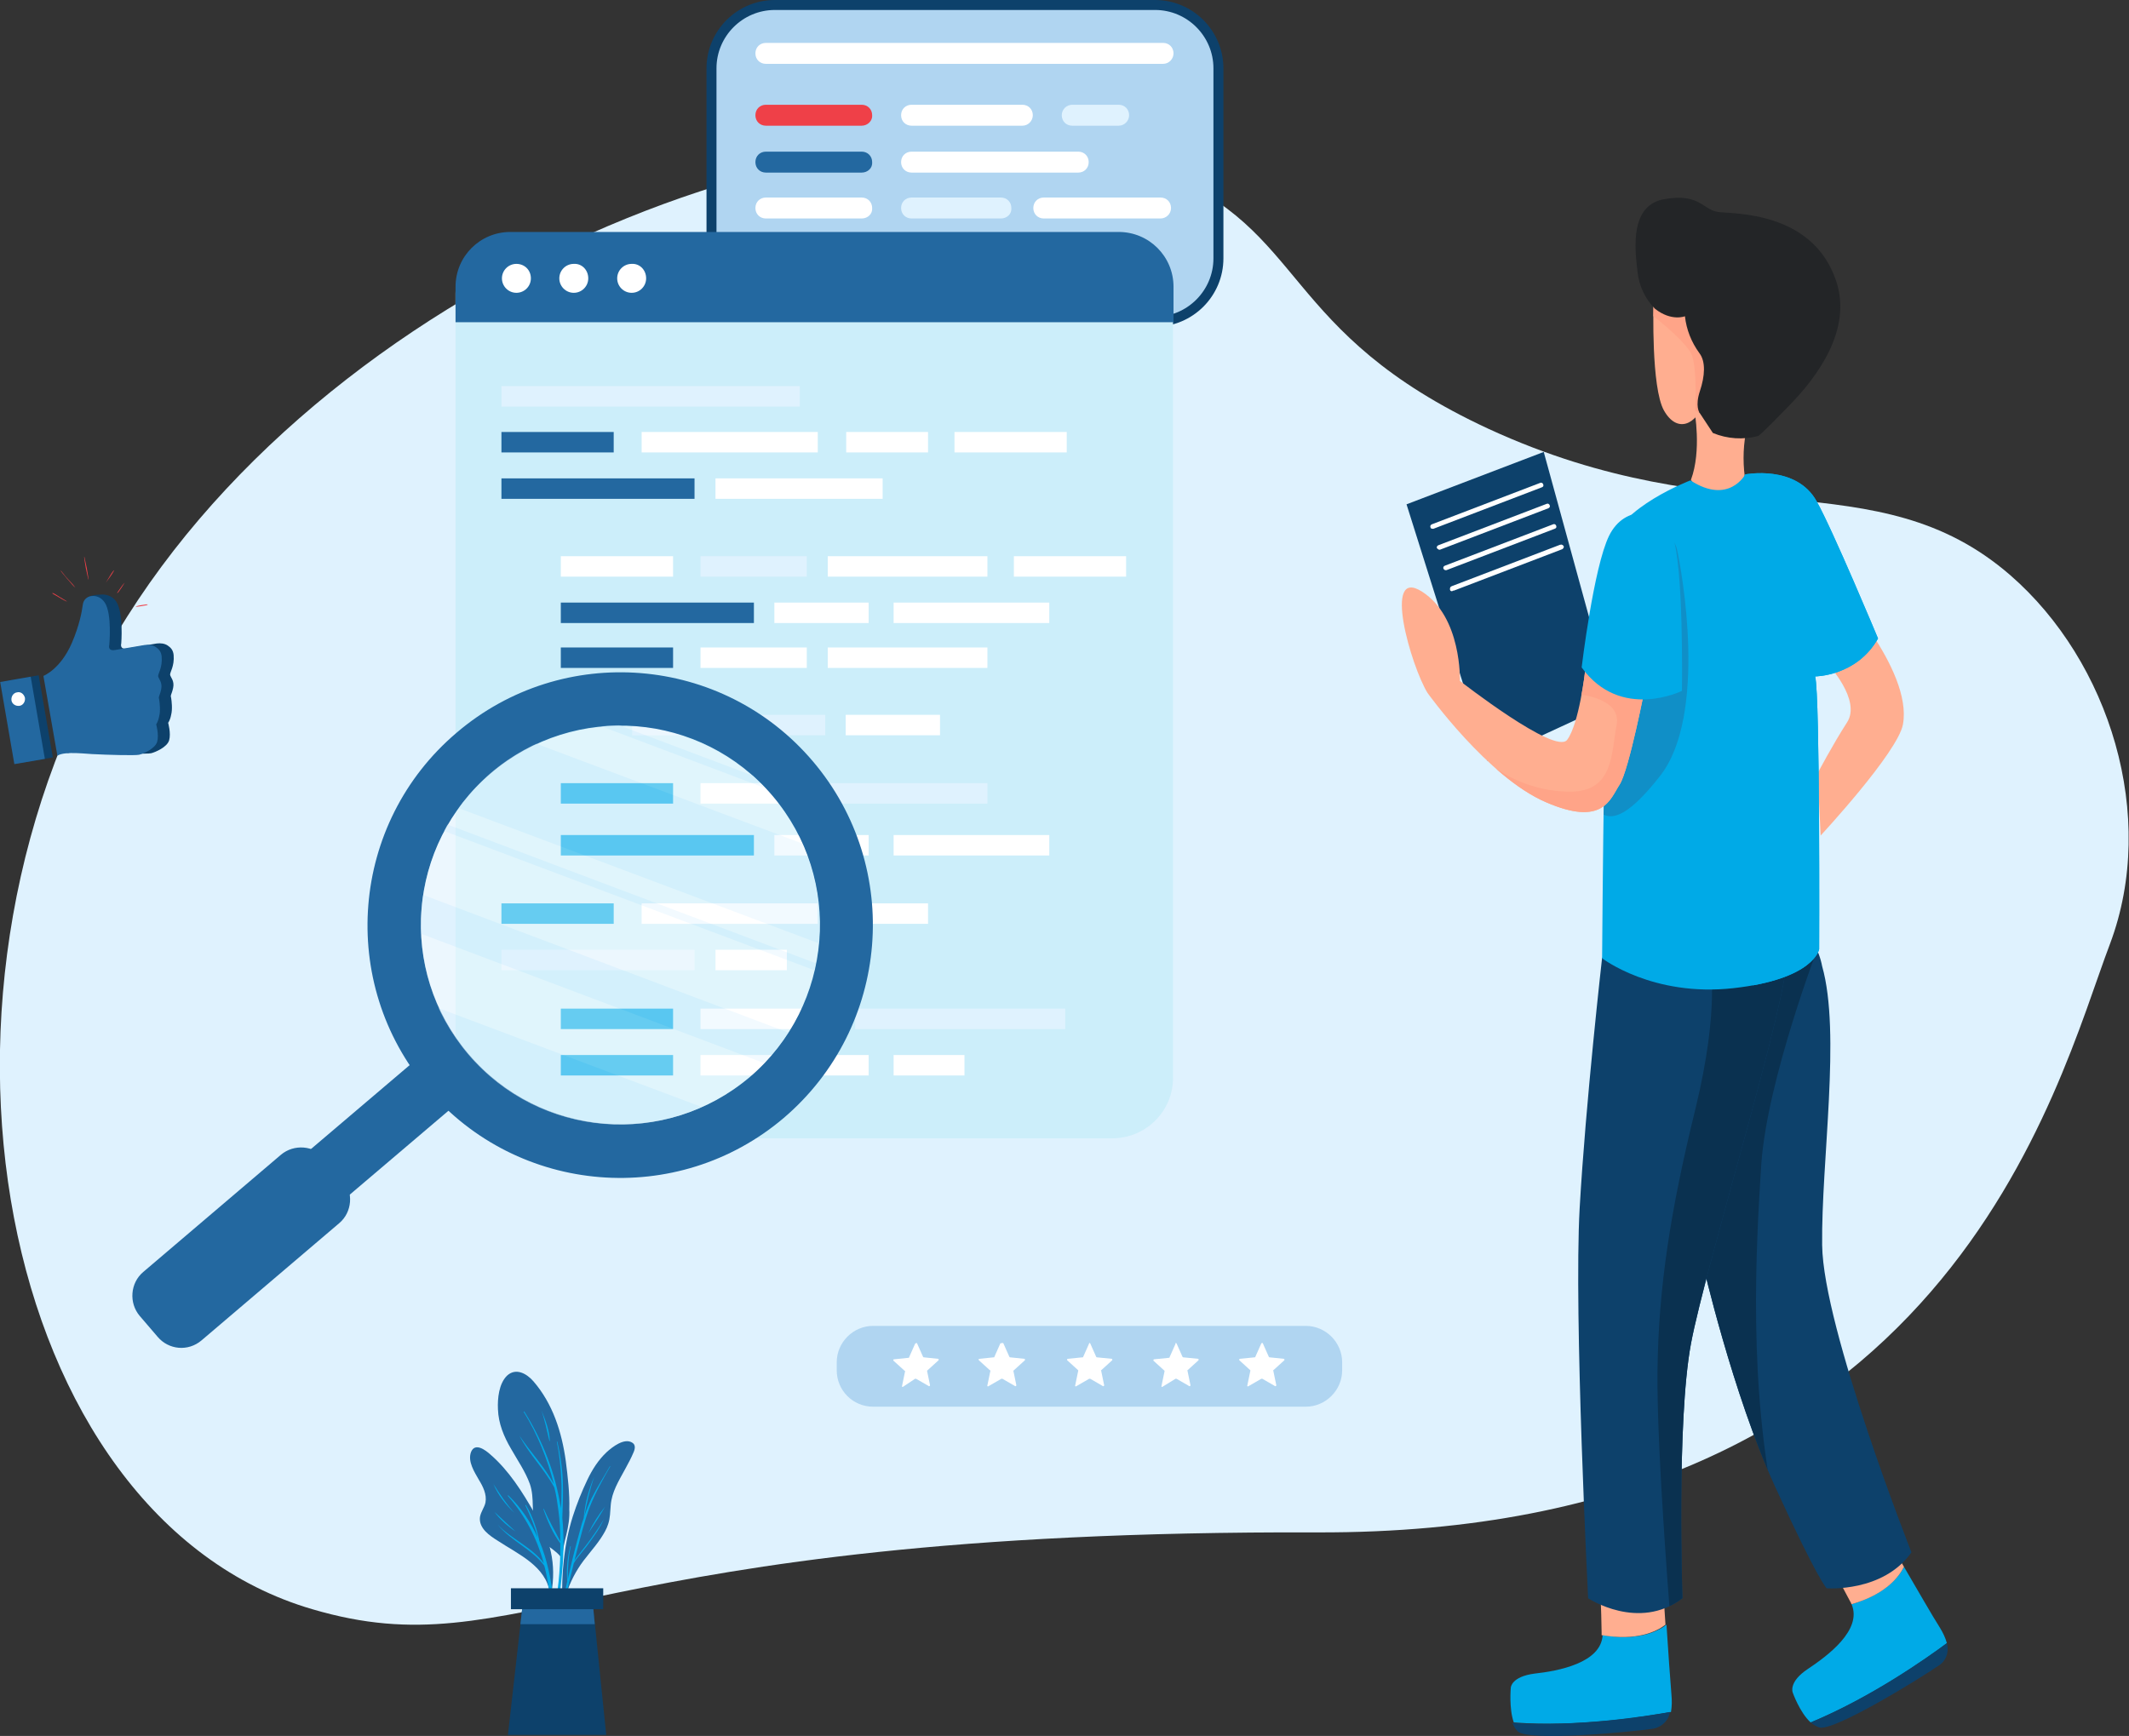 <svg xmlns="http://www.w3.org/2000/svg" xmlns:xlink="http://www.w3.org/1999/xlink" id="Layer_1" x="0px" y="0px" viewBox="0 0 426.7 348" style="enable-background:new 0 0 426.7 348;" xml:space="preserve"><rect x="0" y="0" width="426.7" height="348" fill="#333333" stroke="none"/><style type="text/css">	.st0{display:none;}	.st1{display:inline;}	.st2{fill:#DFF2FE;}	.st3{fill:#2368A0;}	.st4{fill:#00AAE7;}	.st5{fill:#0D416B;}	.st6{fill:#EF4048;}	.st7{fill:#FFFFFF;}	.st8{fill:#375A64;}	.st9{fill:#B0D5F1;stroke:#0D416B;stroke-width:2;stroke-miterlimit:10;}	.st10{fill:#CCEEFA;}	.st11{display:inline;fill:#FFAE90;}	.st12{display:inline;fill:#00AAE7;}	.st13{display:inline;fill:#0D416B;}	.st14{clip-path:url(#SVGID_00000018929048292784668320000009068427042879648950_);}	.st15{fill:#0A3150;}	.st16{display:inline;fill:#0A3150;}	.st17{clip-path:url(#SVGID_00000079485611576265283200000004708722607529405375_);}	.st18{display:inline;fill:#232527;}	.st19{clip-path:url(#SVGID_00000002345111511329927320000016580825750276079280_);}	.st20{fill:#000305;}	.st21{clip-path:url(#SVGID_00000136395561655915072690000001391733458259190914_);}	.st22{opacity:0.16;fill:#680019;enable-background:new    ;}	.st23{clip-path:url(#SVGID_00000136375903054730566550000000753138588361250987_);}	.st24{fill:#FFA488;}	.st25{fill:#FFAE90;}	.st26{clip-path:url(#SVGID_00000177482727890588252210000013452734825034799805_);}	.st27{clip-path:url(#SVGID_00000092435150759892101290000016066893902350884255_);}	.st28{clip-path:url(#SVGID_00000178193178042859608140000001160617429039399602_);}	.st29{clip-path:url(#SVGID_00000149361877381899185060000017106183755963911864_);}	.st30{clip-path:url(#SVGID_00000061469393573021980410000016736418619766138510_);}	.st31{fill:#232527;}	.st32{opacity:0.4;}	.st33{display:inline;fill:#CCEEFA;}	.st34{fill:#B0D5F1;}</style><g>	<g class="st0">		<g class="st1">			<path class="st2" d="M-14,218.1c-0.3-6.5,0-13,1-19.4c4.6-30.2,23.3-58.4,50.4-78c9.7-7,20.6-13.2,27-22.6    C75.1,82.3,74.7,63.9,88,48.4c13.3-15.5,32.4-27.5,53.8-33.4c63.8-17.6,152,15,142.7,80.4c0,0.2-0.1,0.6-0.1,1    c-1.3,13.6,10.9,25.3,26.7,26c58.5,2.4,108.1,42.2,117.9,91.4c6.3,31.7-5.8,66.1-33.1,87.8c-20.4,16.2-47.5,24.9-74.6,30.6    c-54.3,11.5-111.2,13-166.8,7c-52.1-5.6-106.8-19.6-139.8-54.7C-3,265.8-12.9,242.1-14,218.1z"></path>		</g>	</g>	<g>		<path class="st2" d="M264,307.2c126.8,0.4,148.1-89.6,158.9-118c9.6-25.6-0.1-56.6-20-73.9c-27-23.4-56.9-7.4-104.5-29.3   c-41.9-19.4-36.3-40-65.9-51.5C177.5,13,71.4,51,25.5,123.6c-47,74.4-25.9,180.6,37.1,199C104.4,334.9,116.2,306.7,264,307.2z"></path>		<g>			<g>				<g>					<g>						<path class="st3" d="M113.5,307.7c-0.4,1.5-0.7,3-0.8,4.5c0,0.1,0,0.4,0,0.3c0,0.2-0.4,0.2-0.4,0c0-0.2,0-0.3,0-0.5       c-0.9-1.1-2.2-1.8-3.2-2.7c-0.8-0.8-1.4-1.7-1.8-2.8c-0.9-3-0.1-6.1-1.1-9c-0.9-2.5-2.5-4.8-3.8-7.1c-1.4-2.4-2.5-5-2.6-7.9       c-0.1-2.2,0.2-5.1,1.8-6.7c1.8-1.7,4-0.4,5.3,1.1c3.9,4.5,5.7,10.2,6.5,16c0.4,3.2,0.8,6.5,0.7,9.7       C114.2,304.3,113.9,306,113.5,307.7z"></path>						<path class="st4" d="M112.8,313.4c0.2-3,0.2-6.1-0.1-9.1c0,0,0,0,0,0c0.1-2.5,0.2-4.9,0.1-7.4c-0.1-2.7-0.5-5.3-1.1-7.9       c0,0-0.1,0-0.1,0c0.5,2.5,0.8,5.1,0.9,7.8c0.1,1.4,0,2.8,0,4.2c0,0.5-0.1,0.9-0.1,1.4l0,0c-1-6.9-3.6-13.5-7.3-19.4       c-0.1-0.1-0.2,0-0.1,0.1c2.7,4.4,4.7,9.3,6,14.4c-1.9-3.5-4.7-6.4-6.9-9.7c0,0,0,0,0,0c1.9,3.7,5,6.7,7,10.4       c0.4,1.5,0.6,3,0.8,4.5c0.3,2.1,0.4,4.2,0.4,6.3c-1.1-2.1-2.3-4.2-3.3-6.5c0-0.1-0.1,0-0.1,0c0.8,2.4,1.9,4.9,3.4,6.9       c0,1.5,0,3-0.1,4.5c-0.2,4-0.9,7.9-1.2,11.9c0,0.1,0.2,0.1,0.2,0C112,321.7,112.5,317.5,112.8,313.4z"></path>						<path class="st4" d="M108.5,282.7C108.5,282.7,108.5,282.7,108.5,282.7c0.7,2,1.1,4.1,1.6,6.1c0,0.1,0.2,0.1,0.1,0       C110.1,286.7,109.3,284.6,108.5,282.7z"></path>					</g>					<g>						<path class="st3" d="M127,291.1c-0.5,1.2-1.1,2.3-1.7,3.4c-1.3,2.4-2.7,4.6-2.9,7.3c-0.1,1.2-0.1,2.5-0.5,3.7       c-0.3,1-0.9,2-1.5,2.9c-1.4,2.1-3.2,3.9-4.5,6c-1.4,2.2-2.4,4.7-3,7.2c0,0.1-0.2,0.1-0.2,0c0,0,0,0,0,0s0,0,0,0       c-0.2-5.9,0.3-11.9,2.1-17.6c0.8-2.5,1.8-5,2.9-7.3c1-2.1,2.2-4,3.9-5.6c1.1-1,3.5-2.9,5.1-1.9       C127.4,289.6,127.3,290.4,127,291.1z"></path>						<path class="st4" d="M121,304.6c-1,1.7-2.2,3.4-3.4,5c-0.6,0.8-1.2,1.5-1.7,2.2c-0.3,0.4-0.6,0.7-0.8,1.1       c0.2-0.6,0.3-1.2,0.5-1.9c0.8-3,1.5-6,2.6-8.9c1.1-2.8,2.6-5.5,4.1-8.1c0-0.1-0.1-0.1-0.1,0c-1.2,2.1-2.5,4.1-3.6,6.3       c-0.6,1.2-1.1,2.5-1.5,3.7c0.5-2.7,1.1-5.3,2-8c0,0,0,0,0,0c-1.1,2.6-1.9,5.5-2.1,8.3c0,0,0,0,0,0c-0.3,0.8-0.5,1.5-0.7,2.3       c-0.9,3.3-1.8,6.7-2.5,10c0-2.2,0.1-4.4,0.6-6.6c0,0-0.1-0.1-0.1,0c-0.6,2.3-0.8,4.6-0.6,7c-0.3,1.3-0.6,2.6-0.8,3.9       c-0.6,2.7-1.3,5.5-1.6,8.3c0,0.1,0.1,0.1,0.1,0c0.4-1.5,0.6-3,1-4.6c0.3-1.5,0.7-3,1-4.6c0.5-2.2,1.1-4.4,1.6-6.6       c0.4-0.8,1.1-1.5,1.6-2.2c0.6-0.7,1.2-1.5,1.7-2.2C119.3,307.6,120.3,306.2,121,304.6C121.1,304.6,121.1,304.5,121,304.6z"></path>						<path class="st4" d="M121.3,302c-1.3,1.6-2.5,3.5-3.4,5.4c0,0,0,0,0,0C119.1,305.6,120.2,303.9,121.3,302       C121.4,302,121.3,302,121.3,302z"></path>					</g>					<g>						<path class="st3" d="M96,296.7c0.8,1.3,1.6,2.9,1.3,4.5c-0.2,1-0.9,1.8-1.1,2.9c-0.3,2.3,2,3.8,3.6,4.8       c4.1,2.7,9.7,5.1,10.4,10.5c0,0.2,0.4,0.1,0.3,0c0,0,0,0,0,0c0,0,0,0,0,0c0.5-2.8,0.5-5.6-0.1-8.3c-0.6-2.8-1.8-5.3-3.3-7.8       c-2.4-4.2-5.1-8.5-8.8-11.7c-1-0.9-3.1-2.5-3.9-0.5C93.7,293,95.1,295.1,96,296.7z"></path>						<path class="st4" d="M99.7,305.6c2.7,2.9,7,4.6,9.3,7.8c-1.4-5-3.7-9.5-7.2-13.5c-0.1-0.1,0.1-0.2,0.1-0.1       c2.6,2.5,4.5,5.4,5.9,8.5c-0.6-2.2-1.5-4.4-2.5-6.5c0-0.1,0.1-0.1,0.1-0.1c1.3,2.2,2.2,4.7,2.7,7.2c3.1,7.4,3.4,16.1,2.7,23.9       c0,0.1-0.2,0.1-0.2,0c0.2-6.2,0.1-12.4-1.4-18.5c0-0.1-0.1-0.2-0.1-0.4C106.7,310.6,102.5,309,99.7,305.6       C99.7,305.6,99.7,305.6,99.7,305.6z"></path>						<path class="st4" d="M99.1,303.1c1.4,1.3,2.8,2.6,4.2,3.9c0,0,0,0,0,0C101.8,306,100.2,304.6,99.1,303.1       C99,303.1,99.1,303.1,99.1,303.1z"></path>						<path class="st4" d="M98.9,297.5c1.3,2.1,2.6,4,4.2,5.8c0,0,0,0.1,0,0C101.4,301.7,99.8,299.7,98.9,297.5       C98.8,297.5,98.9,297.4,98.9,297.5z"></path>					</g>				</g>				<g>					<g>						<polygon class="st5" points="101.8,347.8 121.5,347.8 118.8,321.3 104.8,321.3       "></polygon>						<polygon class="st3" points="104.3,325.6 119.2,325.6 118.8,321.3 104.8,321.3       "></polygon>					</g>					<rect x="102.4" y="318.4" class="st5" width="18.5" height="4.2"></rect>				</g>			</g>		</g>		<g>			<g>				<g>					<g>						<path class="st5" d="M13.6,151l-2.4-15.9c0,0,3.4-1.3,5.7-6.6c1.5-3.5,0.2-6.8,0.3-8.2c0.1-0.9,2.1-1.1,3-1.1       c0.9-0.1,2.3,0.2,3.1,1.4c1.5,2.3,1,8.4,1,8.4s-0.4,1.3,1.2,1l5.9-1c0.8-0.1,1.6,0,2.2,0.4c0.6,0.4,1.1,0.9,1.2,1.9       c0.2,2.3-0.8,3.5-0.7,4c0.1,0.5,0.9,1.2,0.6,2.6s-0.6,1.4-0.4,2c0.1,0.6,0.3,2.3,0,3.4c-0.2,1.1-0.6,1.6-0.6,1.6       s0.6,2.1,0.2,3.5c-0.4,1.4-2.8,2.4-3.6,2.6s-7,0-8.7-0.1C20.1,150.7,15.1,149.9,13.6,151z"></path>					</g>				</g>				<g>					<g>						<path class="st3" d="M11.5,151.5l-2.8-16c0,0,3.4-1.3,5.7-6.6c1.5-3.5,2-6.2,2.2-7.7c0.1-0.9,0.8-1.6,1.7-1.7       c0.8-0.1,1.9,0.1,2.7,1.3c1.5,2.3,0.9,8.5,0.9,8.5s-0.4,1.3,1.2,1l5.9-1c0.8-0.1,1.6,0,2.2,0.4c0.6,0.4,1.1,0.9,1.2,1.9       c0.2,2.3-0.8,3.5-0.7,4c0.1,0.5,0.9,1.2,0.6,2.6s-0.6,1.4-0.4,2c0.1,0.7,0.3,2.3,0,3.4c-0.2,1.1-0.6,1.6-0.6,1.6       s0.6,2.1,0.2,3.5c-0.4,1.4-2.8,2.4-3.6,2.6s-7,0-8.7-0.1C17.6,151.2,13,150.5,11.5,151.5z"></path>					</g>				</g>				<g>					<g>						<g>							<g>								<path class="st6" d="M13.4,120.6c0,0-0.7-0.3-1.5-0.8s-1.5-0.8-1.4-0.9s0.7,0.3,1.5,0.8S13.4,120.5,13.4,120.6z"></path>							</g>						</g>					</g>				</g>				<g>					<g>						<g>							<g>								<path class="st6" d="M15.7,118.3c0,0-0.2-0.2-0.6-0.5s-0.8-0.8-1.3-1.4c-0.5-0.5-0.9-1.1-1.2-1.4c-0.3-0.4-0.5-0.6-0.4-0.6         c0,0,0.2,0.2,0.5,0.6c0.3,0.4,0.7,0.9,1.2,1.4c0.5,0.5,0.9,1,1.2,1.4C15.5,118.1,15.7,118.3,15.7,118.3z"></path>							</g>						</g>					</g>				</g>				<g>					<g>						<g>							<g>								<path class="st6" d="M16.9,111.6c0,0,0.2,1,0.5,2.3c0.2,1.3,0.4,2.3,0.3,2.3c0,0-0.2-1-0.5-2.3         C17,112.6,16.8,111.6,16.9,111.6z"></path>							</g>						</g>					</g>				</g>				<g>					<g>						<g>							<g>								<path class="st6" d="M22.9,114.3c0,0-0.3,0.6-0.8,1.3c-0.5,0.7-0.9,1.2-0.9,1.2s0.4-0.6,0.8-1.3         C22.4,114.8,22.8,114.3,22.9,114.3z"></path>							</g>						</g>					</g>				</g>				<g>					<g>						<g>							<g>								<path class="st6" d="M25,116.8c0,0-0.3,0.5-0.7,1.1c-0.4,0.6-0.7,1-0.8,1s0.3-0.5,0.7-1.1C24.6,117.2,25,116.8,25,116.8z"></path>							</g>						</g>					</g>				</g>				<g class="st0">					<g class="st1">						<g>							<g>								<path class="st3" d="M24.5,125.6c0,0-0.1,0.2-0.3,0.5c-0.2,0.3-0.5,0.8-0.8,1.2s-0.7,0.9-0.9,1.2c-0.2,0.3-0.4,0.5-0.4,0.5         s0.1-0.2,0.3-0.5c0.2-0.3,0.5-0.8,0.9-1.2c0.3-0.5,0.6-0.9,0.8-1.2C24.3,125.8,24.4,125.6,24.5,125.6z"></path>							</g>						</g>					</g>					<g class="st1">						<g>							<g>								<path class="st3" d="M24.4,123.4c0,0-0.1,0.2-0.3,0.5c-0.2,0.3-0.5,0.7-0.8,1.1c-0.3,0.4-0.7,0.8-0.9,1         c-0.2,0.3-0.4,0.4-0.4,0.4c0,0,0.5-0.7,1.2-1.5c0.3-0.4,0.6-0.8,0.8-1.1C24.3,123.6,24.4,123.4,24.4,123.4z"></path>							</g>						</g>					</g>					<g class="st1">						<g>							<g>								<path class="st3" d="M23.9,121.5c0,0-0.1,0.2-0.2,0.4s-0.4,0.6-0.7,0.9c-0.6,0.6-1.1,1.1-1.1,1.1c0,0,0.4-0.6,1-1.2         C23.5,122.1,23.9,121.5,23.9,121.5z"></path>							</g>						</g>					</g>					<g class="st1">						<g>							<g>								<path class="st3" d="M23,120c0,0-0.3,0.4-0.7,0.9s-0.8,0.9-0.8,0.8s0.3-0.4,0.7-0.9C22.6,120.4,23,120,23,120z"></path>							</g>						</g>					</g>					<g class="st1">						<g>							<g>								<path class="st3" d="M21.6,119.3c0,0-0.2,0.2-0.4,0.5c-0.3,0.2-0.5,0.4-0.5,0.4s0.2-0.2,0.5-0.5         C21.4,119.4,21.6,119.2,21.6,119.3z"></path>							</g>						</g>					</g>					<g class="st1">						<g>							<g>								<path class="st3" d="M24.5,128.5c0,0-0.3,0.5-0.7,1c-0.4,0.5-0.8,0.9-0.8,0.9s0.3-0.5,0.7-1         C24.1,128.9,24.5,128.5,24.5,128.5z"></path>							</g>						</g>					</g>					<g class="st1">						<g>							<g>								<path class="st3" d="M35.1,132.4c0,0-0.7,0.7-1.6,1.6c-0.9,0.9-1.6,1.5-1.6,1.5c0,0,0.7-0.7,1.6-1.6         C34.4,133.1,35.1,132.4,35.1,132.4z"></path>							</g>						</g>					</g>					<g class="st1">						<g>							<g>								<path class="st3" d="M34.6,129.7c0,0-0.4,0.5-0.9,1c-0.5,0.5-1,0.9-1,0.9s0.4-0.5,0.9-1C34.1,130.1,34.5,129.7,34.6,129.7z"></path>							</g>						</g>					</g>					<g class="st1">						<g>							<g>								<path class="st3" d="M34.9,136.5c0,0-0.5,0.5-1.2,1.1s-1.2,1.2-1.2,1.2c0,0,0.1-0.2,0.3-0.4s0.5-0.5,0.8-0.9         c0.3-0.3,0.6-0.6,0.9-0.8C34.7,136.6,34.9,136.4,34.9,136.5z"></path>							</g>						</g>					</g>					<g class="st1">						<g>							<g>								<path class="st3" d="M34.7,139.5c0,0-0.5,0.6-1.2,1.3c-0.7,0.7-1.2,1.2-1.2,1.2s0.5-0.6,1.2-1.3         C34.1,140.1,34.7,139.5,34.7,139.5z"></path>							</g>						</g>					</g>					<g class="st1">						<g>							<g>								<path class="st3" d="M34.5,143.5c0,0-0.1,0.2-0.3,0.4c-0.2,0.3-0.5,0.6-0.9,1c-0.4,0.4-0.7,0.7-1,0.9         c-0.3,0.2-0.4,0.4-0.4,0.3c0,0,0.1-0.2,0.4-0.4c0.2-0.2,0.6-0.6,1-0.9s0.7-0.7,0.9-1C34.3,143.6,34.5,143.5,34.5,143.5z"></path>							</g>						</g>					</g>					<g class="st1">						<g>							<g>								<path class="st3" d="M34.2,146.7c0,0-0.1,0.2-0.4,0.5s-0.6,0.7-1.1,1.2c-0.4,0.4-0.8,0.8-1.1,1.1s-0.5,0.4-0.5,0.4         c0,0,0.2-0.2,0.5-0.5s0.7-0.7,1.1-1.1c0.4-0.4,0.8-0.8,1.1-1.1C34.1,146.8,34.2,146.7,34.2,146.7z"></path>							</g>						</g>					</g>				</g>				<g>					<g>						<g>							<g>								<path class="st6" d="M28.4,121.5c-0.7,0.1-1.2,0.2-1.2,0.1c0,0,0.5-0.2,1.2-0.3c0.7-0.1,1.2-0.2,1.2-0.1         C29.6,121.3,29.1,121.4,28.4,121.5z"></path>							</g>						</g>					</g>				</g>			</g>			<g>				<g>					<g>													<rect x="3" y="135.7" transform="matrix(0.986 -0.17 0.17 0.986 -24.388 3.138)" class="st5" width="6.2" height="16.7"></rect>					</g>				</g>				<g>					<g>													<rect x="1.4" y="136" transform="matrix(0.986 -0.17 0.17 0.986 -24.462 2.86)" class="st3" width="6.2" height="16.7"></rect>					</g>				</g>				<g>					<g>						<path class="st7" d="M5,139.9c0.1,0.8-0.4,1.5-1.1,1.6c-0.8,0.1-1.5-0.4-1.6-1.1c-0.1-0.8,0.4-1.5,1.1-1.6       C4.1,138.6,4.8,139.1,5,139.9z"></path>					</g>				</g>				<g class="st0">					<g class="st1">						<g>							<path class="st8" d="M8.2,137.8c0,0-0.2,0.6-0.6,1.4c-0.3,0.7-0.6,1.3-0.7,1.3c0,0,0.2-0.6,0.6-1.4S8.2,137.8,8.2,137.8z"></path>						</g>					</g>				</g>				<g class="st0">					<g class="st1">						<g>							<path class="st8" d="M8.5,139.6c0,0-0.2,0.6-0.6,1.4c-0.3,0.7-0.6,1.3-0.7,1.3c0,0,0.2-0.6,0.6-1.4        C8.2,140.2,8.5,139.6,8.5,139.6z"></path>						</g>					</g>				</g>				<g class="st0">					<g class="st1">						<g>							<path class="st8" d="M8.8,141.4c0,0-0.2,0.6-0.6,1.4c-0.3,0.7-0.6,1.3-0.7,1.3c0,0,0.2-0.6,0.6-1.4        C8.5,142,8.8,141.4,8.8,141.4z"></path>						</g>					</g>				</g>				<g class="st0">					<g class="st1">						<g>							<path class="st8" d="M9.1,143.3c0,0-0.2,0.6-0.6,1.4c-0.3,0.7-0.6,1.3-0.7,1.3c0,0,0.2-0.6,0.6-1.4        C8.8,143.8,9.1,143.2,9.1,143.3z"></path>						</g>					</g>				</g>				<g class="st0">					<g class="st1">						<g>							<path class="st8" d="M9.4,145.1c0,0-0.2,0.6-0.6,1.4c-0.3,0.7-0.6,1.3-0.7,1.3c0,0,0.2-0.6,0.6-1.4        C9.1,145.6,9.4,145.1,9.4,145.1z"></path>						</g>					</g>				</g>				<g class="st0">					<g class="st1">						<g>							<path class="st8" d="M9.8,146.9c0,0-0.2,0.6-0.6,1.4c-0.3,0.7-0.6,1.3-0.7,1.3c0,0,0.2-0.6,0.6-1.4        C9.4,147.5,9.7,146.9,9.8,146.9z"></path>						</g>					</g>				</g>				<g class="st0">					<g class="st1">						<g>							<path class="st8" d="M10.1,148.7c0,0-0.2,0.6-0.6,1.4c-0.3,0.7-0.6,1.3-0.7,1.3c0,0,0.2-0.6,0.6-1.4        C9.7,149.3,10,148.7,10.1,148.7z"></path>						</g>					</g>				</g>				<g class="st0">					<g class="st1">						<g>							<path class="st8" d="M7.9,136.2c0,0-0.2,0.6-0.6,1.4c-0.3,0.7-0.6,1.3-0.7,1.3c0,0,0.2-0.6,0.6-1.4        C7.6,136.8,7.9,136.2,7.9,136.2z"></path>						</g>					</g>				</g>				<g class="st0">					<g class="st1">						<g>							<path class="st8" d="M7.1,135.4c0,0-0.1,0.4-0.3,0.8S6.4,137,6.4,137c0,0,0.1-0.4,0.3-0.8C6.9,135.8,7.1,135.4,7.1,135.4z"></path>						</g>					</g>				</g>			</g>		</g>		<g>			<g>				<g>					<path class="st9" d="M231.5,64.5h-76.2c-7,0-12.7-5.7-12.7-12.7V13.7c0-7,5.7-12.7,12.7-12.7h76.2c7,0,12.7,5.7,12.7,12.7v38.1      C244.2,58.8,238.5,64.5,231.5,64.5z"></path>					<g>						<path class="st6" d="M172.7,25.2h-19.2c-1.2,0-2.1-0.9-2.1-2.1l0,0c0-1.2,0.9-2.1,2.1-2.1h19.2c1.2,0,2.1,0.9,2.1,2.1l0,0       C174.9,24.2,173.9,25.2,172.7,25.2z"></path>						<path class="st7" d="M204.9,25.2h-22.2c-1.2,0-2.1-0.9-2.1-2.1l0,0c0-1.2,0.9-2.1,2.1-2.1h22.2c1.2,0,2.1,0.9,2.1,2.1l0,0       C207,24.2,206.1,25.2,204.9,25.2z"></path>						<path class="st7" d="M216.1,34.6h-33.4c-1.2,0-2.1-0.9-2.1-2.1l0,0c0-1.2,0.9-2.1,2.1-2.1h33.4c1.2,0,2.1,0.9,2.1,2.1l0,0       C218.2,33.7,217.3,34.6,216.1,34.6z"></path>						<path class="st2" d="M224.2,25.2h-9.3c-1.2,0-2.1-0.9-2.1-2.1l0,0c0-1.2,1-2.1,2.1-2.1h9.3c1.2,0,2.1,0.9,2.1,2.1l0,0       C226.3,24.2,225.4,25.2,224.2,25.2z"></path>						<path class="st7" d="M172.7,43.8h-19.2c-1.2,0-2.1-0.9-2.1-2.1l0,0c0-1.2,0.9-2.1,2.1-2.1h19.2c1.2,0,2.1,0.9,2.1,2.1l0,0       C174.9,42.9,173.9,43.8,172.7,43.8z"></path>						<path class="st2" d="M200.6,43.8h-17.9c-1.2,0-2.1-0.9-2.1-2.1l0,0c0-1.2,0.9-2.1,2.1-2.1h17.9c1.2,0,2.1,0.9,2.1,2.1l0,0       C202.8,42.9,201.8,43.8,200.6,43.8z"></path>						<path class="st7" d="M232.6,43.8h-23.4c-1.2,0-2.1-0.9-2.1-2.1l0,0c0-1.2,0.9-2.1,2.1-2.1h23.4c1.2,0,2.1,0.9,2.1,2.1l0,0       C234.7,42.9,233.7,43.8,232.6,43.8z"></path>						<path class="st3" d="M172.7,34.6h-19.2c-1.2,0-2.1-0.9-2.1-2.1l0,0c0-1.2,0.9-2.1,2.1-2.1h19.2c1.2,0,2.1,0.9,2.1,2.1l0,0       C174.9,33.7,173.9,34.6,172.7,34.6z"></path>					</g>					<path class="st7" d="M233.1,12.8h-79.6c-1.2,0-2.1-0.9-2.1-2.1l0,0c0-1.2,0.9-2.1,2.1-2.1h79.6c1.2,0,2.1,0.9,2.1,2.1l0,0      C235.2,11.8,234.3,12.8,233.1,12.8z"></path>				</g>			</g>			<g>				<path class="st10" d="M222.9,228.2H103.6c-6.8,0-12.3-5.5-12.3-12.3v-157c0-6.8,5.5-12.3,12.3-12.3h119.2     c6.8,0,12.3,5.5,12.3,12.3v157C235.2,222.7,229.7,228.2,222.9,228.2z"></path>				<path class="st3" d="M235.2,64.6H91.3v-7.1c0-6.1,4.9-11,11-11h121.9c6.1,0,11,4.9,11,11L235.2,64.6L235.2,64.6z"></path>				<g>					<g>						<rect x="100.5" y="77.4" class="st2" width="59.8" height="4.1"></rect>						<rect x="100.5" y="86.6" class="st3" width="22.5" height="4.1"></rect>						<rect x="128.6" y="86.6" class="st7" width="35.3" height="4.1"></rect>						<rect x="143.4" y="95.9" class="st7" width="33.5" height="4.1"></rect>						<rect x="169.6" y="86.6" class="st7" width="16.4" height="4.1"></rect>						<rect x="191.3" y="86.6" class="st7" width="22.5" height="4.1"></rect>						<rect x="100.5" y="95.9" class="st3" width="38.7" height="4.1"></rect>					</g>					<g>						<rect x="100.5" y="181.1" class="st4" width="22.5" height="4.1"></rect>						<rect x="128.6" y="181.1" class="st7" width="35.3" height="4.1"></rect>						<rect x="143.4" y="190.4" class="st7" width="14.3" height="4.1"></rect>						<rect x="169.6" y="181.1" class="st7" width="16.4" height="4.1"></rect>						<rect x="100.5" y="190.4" class="st2" width="38.7" height="4.1"></rect>					</g>					<g>						<rect x="112.4" y="111.5" class="st7" width="22.5" height="4.1"></rect>						<rect x="140.4" y="111.5" class="st2" width="21.3" height="4.1"></rect>						<rect x="155.2" y="120.8" class="st7" width="18.9" height="4.1"></rect>						<rect x="179.1" y="120.8" class="st7" width="31.2" height="4.1"></rect>						<rect x="165.9" y="111.5" class="st7" width="32" height="4.1"></rect>						<rect x="112.4" y="129.8" class="st3" width="22.5" height="4.1"></rect>						<rect x="140.4" y="129.8" class="st7" width="21.3" height="4.1"></rect>						<rect x="165.9" y="129.8" class="st7" width="32" height="4.1"></rect>						<rect x="203.2" y="111.5" class="st7" width="22.5" height="4.1"></rect>						<rect x="112.4" y="120.8" class="st3" width="38.7" height="4.1"></rect>					</g>					<g>						<rect x="112.4" y="202.2" class="st4" width="22.5" height="4.1"></rect>						<rect x="140.4" y="202.2" class="st7" width="25.4" height="4.1"></rect>						<rect x="140.4" y="211.5" class="st7" width="33.7" height="4.1"></rect>						<rect x="179.1" y="211.5" class="st7" width="14.2" height="4.1"></rect>						<rect x="171.4" y="202.2" class="st2" width="42.1" height="4.1"></rect>						<rect x="112.4" y="211.5" class="st4" width="22.5" height="4.1"></rect>					</g>					<g>						<rect x="155.2" y="167.4" class="st7" width="18.9" height="4.1"></rect>						<rect x="179.1" y="167.4" class="st7" width="31.2" height="4.1"></rect>						<rect x="112.4" y="157" class="st4" width="22.5" height="4.1"></rect>						<rect x="140.4" y="157" class="st7" width="21.3" height="4.1"></rect>						<rect x="165.9" y="157" class="st2" width="32" height="4.1"></rect>						<rect x="112.4" y="167.4" class="st4" width="38.7" height="4.1"></rect>					</g>					<g>						<rect x="169.5" y="143.3" class="st7" width="18.9" height="4.1"></rect>						<rect x="126.7" y="143.3" class="st2" width="38.7" height="4.1"></rect>					</g>				</g>				<g>					<path class="st7" d="M106.4,55.8c0,1.6-1.3,2.9-2.9,2.9s-2.9-1.3-2.9-2.9s1.3-2.9,2.9-2.9S106.4,54.1,106.4,55.8z"></path>					<path class="st7" d="M117.9,55.8c0,1.6-1.3,2.9-2.9,2.9s-2.9-1.3-2.9-2.9s1.3-2.9,2.9-2.9C116.6,52.8,117.9,54.1,117.9,55.8z"></path>					<path class="st7" d="M129.5,55.8c0,1.6-1.3,2.9-2.9,2.9s-2.9-1.3-2.9-2.9s1.3-2.9,2.9-2.9C128.2,52.8,129.5,54.1,129.5,55.8z"></path>				</g>			</g>		</g>		<g class="st0">			<path class="st11" d="M333.3,327c-0.9-1-2-6.1-2.4-12.6l-12.2,3.8c0,0,1.4,8.2-0.5,12.2C323.5,331.3,328.9,330.1,333.3,327z"></path>			<path class="st12" d="M308.4,347.1c1.5,0.5,9.4,1.5,13.3-0.2s8.5-5.3,13.8-6.7c5.3-1.4,0.3-11.7-2.1-13.2c0,0-0.1-0.1-0.1-0.1    c-4.4,3.1-9.8,4.4-15.1,3.5c-0.2,0.5-0.5,0.9-0.9,1.3c-3.1,3.1-9.1,6.5-10,7.7C306.4,340.7,306.9,346.7,308.4,347.1z"></path>			<path class="st11" d="M394,311.9c-1.2-0.6-3.6-5.2-6-11.3l-10.6,7.2c0,0,3.7,7.4,3.1,11.9C385.9,319,390.7,316.2,394,311.9z"></path>			<path class="st12" d="M376.1,338.5c1.6,0,9.4-1.3,12.7-4.1c3.2-2.8,6.5-7.6,11.2-10.4s-3.2-11.3-5.9-12c0,0-0.1,0-0.1-0.1    c-3.3,4.2-8.1,7-13.4,7.8c-0.1,0.5-0.2,1-0.4,1.5c-2,3.9-6.8,8.9-7.3,10.3C372.3,333,374.5,338.5,376.1,338.5z"></path>			<path class="st13" d="M340.8,190.9l-2.9,39.9c0,0-6.3,26.6-7.4,44s4.6,41.3,4.6,41.3c-9.5,8.6-21.6,3.8-21.6,3.8    c-3.4-20.3-5.3-40.8-5.7-61.4c-0.7-34.1,8.6-71.1,8.6-71.1l2.1-1.8L340.8,190.9z"></path>			<g class="st1">				<g>					<defs>						<path id="SVGID_1_" d="M340.8,190.9l-2.9,39.9c0,0-6.3,26.6-7.4,44s4.6,41.3,4.6,41.3c-9.5,8.6-21.6,3.8-21.6,3.8       c-3.4-20.3-5.3-40.8-5.7-61.4c-0.7-34.1,8.6-71.1,8.6-71.1l2.1-1.8L340.8,190.9z"></path>					</defs>					<clipPath id="SVGID_00000069366763726754905900000001782634774287149727_">						<use xlink:href="#SVGID_1_" style="overflow:visible;"></use>					</clipPath>					<g style="clip-path:url(#SVGID_00000069366763726754905900000001782634774287149727_);">						<path class="st15" d="M350.9,189.9l1.2,23.9l-8.2,98.2c0,0-18.3-41.8-20.1-58.8c-1.7-17,9.7-70.9,9.7-70.9L350.9,189.9z"></path>					</g>				</g>			</g>			<path class="st16" d="M343.9,191.4l16.7-1.2c2.3,5,2.4,13.5,6.5,45.9c2.6,20.7,26.5,63.6,26.5,63.6    c-6.3,11.9-21.2,11.1-21.2,11.1c-14.4-21.2-32.9-49.2-36.1-68.4s-3.5-48.2-3.5-48.2l0.1-1.5L343.9,191.4z"></path>			<g class="st1">				<g>					<defs>						<path id="SVGID_00000121259736498171041880000004363728932804920758_" d="M343.9,191.4l16.7-1.2c2.3,5,2.4,13.5,6.5,45.9       c2.6,20.7,26.5,63.6,26.5,63.6c-6.3,11.9-21.2,11.1-21.2,11.1c-14.4-21.2-32.9-49.2-36.1-68.4s-3.5-48.2-3.5-48.2l0.1-1.5       L343.9,191.4z"></path>					</defs>					<clipPath id="SVGID_00000145761299477990405270000013704205454064245644_">						<use xlink:href="#SVGID_00000121259736498171041880000004363728932804920758_" style="overflow:visible;"></use>					</clipPath>					<g style="clip-path:url(#SVGID_00000145761299477990405270000013704205454064245644_);">						<path class="st5" d="M348.8,185.1l11,0.7l14.9,65.7l22.8,48.9l-13.9,12.1c0,0-19.5-32.9-31.7-49.9c-12.2-17-8.4-74.4-8.4-74.4       L348.8,185.1z"></path>					</g>				</g>			</g>			<path class="st18" d="M329.4,79.9l8.2,7.4c0,0,2.3-2.2,9-4c6.7-1.7,7.4-5.6,7.7-9.2c0.4-3.6,8.4-7.4,5.7-15.8    c-2.7-8.4-7.7-7.6-11.5-9.9s-3.3-5.1-9.8-6.4c-6.5-1.3-7.1,2.5-11.6,4.3s-8.1,4.2-9.3,10.2s4.9,10.2,4.9,10.2L329.4,79.9z"></path>			<g class="st1">				<g>					<defs>						<path id="SVGID_00000070118165527386674410000004488618493337889410_" d="M329.4,79.9l8.2,7.4c0,0,2.3-2.2,9-4       c6.7-1.7,7.4-5.6,7.7-9.2c0.4-3.6,8.4-7.4,5.7-15.8c-2.7-8.4-7.7-7.6-11.5-9.9s-3.3-5.1-9.8-6.4c-6.5-1.3-7.1,2.5-11.6,4.3       s-8.1,4.2-9.3,10.2s4.9,10.2,4.9,10.2L329.4,79.9z"></path>					</defs>					<clipPath id="SVGID_00000132049818093808956490000001226060471810258356_">						<use xlink:href="#SVGID_00000070118165527386674410000004488618493337889410_" style="overflow:visible;"></use>					</clipPath>					<g style="clip-path:url(#SVGID_00000132049818093808956490000001226060471810258356_);">						<path class="st20" d="M356,79.2l-12,7.9l-9.3-4.8l-14-13.5l-4.1-9.2l1.3-4c2.4,3.1,8.9,4.2,17.5,4.6S346.9,71,350,75.7       c3.1,4.7,6.2,2.3,6.2,2.3L356,79.2z"></path>					</g>				</g>			</g>			<path class="st11" d="M330.8,93c2.9-2.3,6.5-3.4,10.1-3.2v-0.4c0-1.4,0.1-2.8,0.4-4.2l-5.1-5.7l-5,3.1    C331.3,86.2,331.2,89.6,330.8,93z"></path>			<path class="st11" d="M330.4,95.4c-1.2,5.6,6.7,6.1,6.7,6.1l5.1-3.6l0.8-2.9c-1.3-1.4-2.1-3.2-2.2-5.2c-3.7-0.2-7.3,0.9-10.1,3.2    C330.7,93.8,330.5,94.6,330.4,95.4z"></path>			<path class="st11" d="M266.6,118.5c0,0-2.8-0.2-6.5-3.4c-3.7-3.2-9.9-12.8-6.5-16.2c3.4-3.4,6.4,0.3,8.2,4.5s6.6,7.6,6.6,7.6    L266.6,118.5z"></path>			<path class="st12" d="M343.1,95c9.8,0.2,16.6,2.1,20.3,11.8s4.9,29.4,4.6,36.8c-0.1,4.3-2.2,8.3-5.7,10.8    c1.5,5.6,1.3,42.5,1.3,42.5s-4.8,3.2-23.4,3.7c-18.6,0.5-26.3-9.5-26.3-9.5c5.8-20,7-61.7,7-61.7c-3.4,3.3-14.3,10.9-30.7,9.9    c-16.4-0.9-27-22.5-27-22.5c2.1-6.3,7-5.9,7-5.9c3.7,7.5,19.7,20.2,34.7,12.3c15-7.8,9.2-15,14.8-24c2.6-4.2,10.8-4.6,10.8-4.6    s0.7,2.9,5.7,3.1C341,98,343.1,95,343.1,95z"></path>			<g class="st1">				<g>					<defs>						<path id="SVGID_00000095335090489113267190000016405241427975236540_" d="M343.1,95c9.8,0.2,16.6,2.1,20.3,11.8       s4.9,29.4,4.6,36.8c-0.1,4.3-2.2,8.3-5.7,10.8c1.5,5.6,1.3,42.5,1.3,42.5s-4.8,3.2-23.4,3.7c-18.6,0.5-26.3-9.5-26.3-9.5       c5.8-20,7-61.7,7-61.7c-3.4,3.3-14.3,10.9-30.7,9.9c-16.4-0.9-27-22.5-27-22.5c2.1-6.3,7-5.9,7-5.9       c3.7,7.5,19.7,20.2,34.7,12.3c15-7.8,9.2-15,14.8-24c2.6-4.2,10.8-4.6,10.8-4.6s0.7,2.9,5.7,3.1C341,98,343.1,95,343.1,95z"></path>					</defs>					<clipPath id="SVGID_00000003064036340086071860000004595792214174913175_">						<use xlink:href="#SVGID_00000095335090489113267190000016405241427975236540_" style="overflow:visible;"></use>					</clipPath>					<g style="clip-path:url(#SVGID_00000003064036340086071860000004595792214174913175_);">						<path class="st22" d="M366.8,156.5c0,0-0.7,2.6-11.2,2.8c-10.5,0.2-19.8-7.4-24.9-12.2c-3.7-3.8-7-7.9-9.8-12.3l10.5,7.8l0,0       c20.5,18,30.9,11.8,30.9,11.8l2.1,1L366.8,156.5z"></path>						<path class="st22" d="M350.4,113.5c0.1,5.1,4.1,20.4,4.4,24.6c0.3,4.2-13,0.1-13,0.1s11,4.7,14.2,2.8       c3.2-1.9-2.9-21.1-3.9-26.8c-1-5.6,1.5-8.8,1.5-8.8C351.4,107.5,350.3,110.4,350.4,113.5z"></path>						<path class="st22" d="M260.5,116.8l10.5,19l23.3,9.6l20.2-2.7l6.1-10.5c0.2,3.4,0.2,2.6,0.2,2.6s0-1.1,0-2.9l0.1-0.2l-0.1-2.6       c0-7.5,0-20.3,0.8-26.6c0,0-1.2,3.4-1.5,10.8l0,0c0,0.1-3.2,15-13.8,18.4c-0.4,0.1-0.8,0.2-1.2,0.2c-9,1.6-17,3.1-25.8-3.5       c-5.8-4.6-11-9.9-15.4-15.9L260.5,116.8z"></path>					</g>				</g>			</g>			<g class="st1">				<path class="st3" d="M330.2,116.9l0.5,27.9c0,0.7-0.5,1.2-1.2,1.1l-18.4-1.5c-0.6-0.1-1-0.5-1-1.1l-0.9-27.6     c0-0.7,0.5-1.2,1.2-1.2l18.8,1.2C329.8,115.8,330.2,116.3,330.2,116.9z"></path>				<g>					<path class="st3" d="M329.7,117.5l0.5,27.9c0,0.7-0.5,1.2-1.2,1.1l-18.4-1.5c-0.6-0.1-1-0.5-1-1.1l-0.9-27.6      c0-0.7,0.5-1.2,1.2-1.2l18.8,1.2C329.2,116.5,329.7,117,329.7,117.5z"></path>				</g>			</g>			<path class="st11" d="M327.3,128.6c-7.3-5.9-10.6-1.3-9.1,3.1c1.5,4.3,13.2,11,13.2,11l4.9-6.3    C336.2,136.4,334.6,134.5,327.3,128.6z"></path>			<path class="st11" d="M335,64.5c0.1,0.2,0.1,0.4,0.2,0.6c1,2.4,2.4,4.6,4.2,6.5c0,0,4.7-3.4,4.4,1.8c-0.3,5.1-3.9,4.7-3.9,4.7    s0.7,6.1-11.2,10.2S323,62.8,323,62.8C326.1,67,333.4,60.2,335,64.5z"></path>			<g class="st1">				<g>					<defs>						<path id="SVGID_00000014612315710356986300000013391433901059394695_" d="M335,64.5c0.1,0.2,0.1,0.4,0.2,0.6       c1,2.4,2.4,4.6,4.2,6.5c0,0,4.7-3.4,4.4,1.8c-0.3,5.1-3.9,4.7-3.9,4.7s0.7,6.1-11.2,10.2S323,62.8,323,62.8       C326.1,67,333.4,60.2,335,64.5z"></path>					</defs>					<clipPath id="SVGID_00000121987717978127394580000014617656607529114553_">						<use xlink:href="#SVGID_00000014612315710356986300000013391433901059394695_" style="overflow:visible;"></use>					</clipPath>					<g style="clip-path:url(#SVGID_00000121987717978127394580000014617656607529114553_);">						<path class="st24" d="M344.9,71.1l-9.4-8.4l-12.9-2.4l-0.9,3.9c1.9,3.1,6.5,2.1,9.4,2.6s5.5,8.5,9,8.4s3.5,2.7,3.5,2.7       L344.9,71.1z"></path>					</g>				</g>			</g>		</g>		<g>			<path class="st4" d="M362.3,334.6c3.9-2.6,11-7.8,8.8-13c6.9-2.1,9.5-5.5,10.5-7.5c2.4,4.1,5.9,10.2,7.2,12.2    c0.6,1,1.1,2,1.4,3.1c-4.1,3.1-15.2,10.9-27.3,15.9c-2.2-2-3.6-6-3.6-6S358.4,337.2,362.3,334.6z"></path>			<path class="st25" d="M379.2,310l2.4,4.1c-1,2-3.6,5.5-10.5,7.5c-0.1-0.1-0.1-0.3-0.2-0.4c-2.8-5.3-3-5.6-3-5.6L379.2,310z"></path>			<path class="st5" d="M390.2,329.4c0.5,1.8-0.2,3.7-1.8,4.6c-2.7,1.9-20.8,13.2-23.8,12.3c-0.6-0.2-1.2-0.6-1.7-1    C374.9,340.3,386,332.5,390.2,329.4z"></path>			<path class="st4" d="M307.6,335.5c4.6-0.5,13.3-2.1,13.6-7.7c7.1,1.2,11-0.7,12.8-2.1c0.3,4.8,0.8,11.7,1,14.1    c0.1,1.1,0.1,2.3-0.1,3.4c-5.1,0.9-18.5,3.1-31.5,2.1c-1-2.8-0.6-7-0.6-7S302.9,336.1,307.6,335.5z"></path>			<path class="st25" d="M333.5,320.9c0,0,0.1,2,0.3,4.8c-1.8,1.4-5.7,3.3-12.8,2.1c0-0.1,0-0.3,0-0.5c-0.1-6-0.2-6.3-0.2-6.3    L333.5,320.9z"></path>			<path class="st5" d="M334.7,343.2c-0.3,1.8-1.8,3.2-3.7,3.4c-3.3,0.5-24.5,2.6-26.8,0.5c-0.5-0.5-0.8-1.1-1.1-1.7    C316.3,346.2,329.7,344.1,334.7,343.2z"></path>			<polygon class="st5" points="298.1,152.5 323.2,140.9 309.4,90.6 281.9,101.1    "></polygon>			<path class="st7" d="M286.7,105.7c-0.1-0.2,0-0.5,0.3-0.6l21.7-8.3l0,0c0.2-0.1,0.5,0,0.6,0.3s0,0.5-0.3,0.6l-21.7,8.3    c-0.1,0-0.1,0-0.2,0C286.9,106,286.7,105.9,286.7,105.7z"></path>			<path class="st7" d="M288,109.9L288,109.9c-0.1-0.2,0-0.5,0.3-0.6L310,101h0c0.2-0.1,0.5,0,0.6,0.3c0.1,0.2,0,0.5-0.3,0.6    l-21.7,8.3c0,0-0.1,0-0.2,0C288.2,110.1,288.1,110,288,109.9z"></path>			<path class="st7" d="M289.3,114c-0.1-0.2,0-0.5,0.3-0.6l21.7-8.3c0.2-0.1,0.5,0,0.6,0.3s0,0.5-0.3,0.6l-21.7,8.3    c-0.1,0-0.1,0-0.2,0C289.6,114.3,289.4,114.2,289.3,114z"></path>			<path class="st7" d="M291.1,118.5c-0.3,0.1-0.5-0.1-0.5-0.4c0-0.3,0.1-0.5,0.4-0.6l21.7-8.3c0,0,0,0,0.1,0    c0.2-0.1,0.5,0.1,0.6,0.3c0.1,0.2-0.1,0.5-0.3,0.6l-21.7,8.3C291.2,118.4,291.2,118.4,291.1,118.5L291.1,118.5z"></path>			<path class="st25" d="M341.7,63.9v16.4c-1.7,5-5.6,6.6-8.2,2s-2.1-21.3-2.1-21.3L341.7,63.9z"></path>			<g>				<g>					<defs>						<path id="SVGID_00000064332884496691249650000003722145552099667868_" d="M341.7,63.9v16.4c-1.7,5-5.6,6.6-8.2,2       s-2.1-21.3-2.1-21.3L341.7,63.9z"></path>					</defs>					<clipPath id="SVGID_00000102528547901729073800000003242918869168603812_">						<use xlink:href="#SVGID_00000064332884496691249650000003722145552099667868_" style="overflow:visible;"></use>					</clipPath>					<g style="clip-path:url(#SVGID_00000102528547901729073800000003242918869168603812_);">						<path class="st24" d="M332,56.9c1.1-0.4,2.2-0.4,3.3,0c1.9,0.6,5.6,4.6,5.6,4.6s2.6,5.3,2.8,9.2c0.1,3.9,0,11.4,0,11.4l-4,1.9       c0,0,0.7-10.9-0.9-13.4c-2.2-3.4-8.2-7.8-8.2-7.8L332,56.9z"></path>					</g>				</g>			</g>			<path class="st25" d="M349.9,86.8c-0.6,3.3-0.6,6.7,0,10.1c-1.3,1.8-3.4,2.8-5.6,2.7c-2.2-0.2-4.3-1.5-5.4-3.4    c2.2-5.9,0.7-13.9,0.7-13.9L349.9,86.8z"></path>			<path class="st25" d="M375.4,127.4c3.4,5.2,7,12.2,6,17.8c-1,5.6-16.5,22.3-16.5,22.3l-0.6-12.5c0,0,3-5.7,5.9-10.2    s-3.9-11.7-3.9-11.7L375.4,127.4z"></path>			<path class="st5" d="M346.3,190.8l17.2-1.7c0.8,1.4,1.4,3,1.7,4.6c3.8,13.4-0.2,39.2,0,55.9s17.9,61.6,17.9,61.6    c-5.7,8.1-17,7.2-17,7.2s-1.7-1.5-10.3-20.3s-14.6-45.1-14.6-45.1v-35.4L346.3,190.8z"></path>			<g>				<g>					<defs>						<path id="SVGID_00000171702248641785059240000006198710681431175308_" d="M346.3,190.8l17.2-1.7c0.8,1.4,1.4,3,1.7,4.6       c3.8,13.4-0.2,39.2,0,55.9s17.9,61.6,17.9,61.6c-5.7,8.1-17,7.2-17,7.2s-1.7-1.5-10.3-20.3s-14.6-45.1-14.6-45.1v-35.4       L346.3,190.8z"></path>					</defs>					<clipPath id="SVGID_00000126299143640640011350000013772645997969149886_">						<use xlink:href="#SVGID_00000171702248641785059240000006198710681431175308_" style="overflow:visible;"></use>					</clipPath>					<g style="clip-path:url(#SVGID_00000126299143640640011350000013772645997969149886_);">						<path class="st15" d="M362,181.3l-19.8,3.7l-9,21.3v45l22.7,52.1c-5.5-25.6-4-52.9-2.9-70c1.2-17.1,11.6-44.1,11.6-44.1       L362,181.3z"></path>					</g>				</g>			</g>			<path class="st5" d="M358,192c0.8,6.9-16.2,61.8-19.1,77.4c-2.9,15.6-1.7,51-1.7,51c-8.8,6.7-18.9,0-18.9,0s-2.9-56.9-1.7-78.2    c1.2-21.2,4.5-50.2,4.5-50.2l3.2-1.1L358,192z"></path>			<g>				<g>					<defs>						<path id="SVGID_00000061441251599614358710000005739919882686074545_" d="M358,192c0.8,6.9-16.2,61.8-19.1,77.4       c-2.9,15.6-1.7,51-1.7,51c-8.8,6.7-18.9,0-18.9,0s-2.9-56.9-1.7-78.2c1.2-21.2,4.5-50.2,4.5-50.2l3.2-1.1L358,192z"></path>					</defs>					<clipPath id="SVGID_00000162337855757040338580000014256972273105124025_">						<use xlink:href="#SVGID_00000061441251599614358710000005739919882686074545_" style="overflow:visible;"></use>					</clipPath>					<g style="clip-path:url(#SVGID_00000162337855757040338580000014256972273105124025_);">						<path class="st15" d="M357.5,178.8l10.4,18.8l-25.2,129.7l-7.6,1.2c0,0-3.1-36.9-2.9-53.7s2.6-32.1,7.6-52.5       c5-20.5,2.9-29.7,2.9-29.7L357.5,178.8z"></path>					</g>				</g>			</g>			<path class="st4" d="M349.8,95.1c0,0,10.2-2,14.3,5.4c3.3,5.9,12.3,27.5,12.3,27.5c-4.3,7.6-12.6,7.6-12.6,7.6    c1,3.9,0.8,54.7,0.8,54.7s-1,6-17.2,7.8s-26.3-6-26.3-6s0.5-75.5,1.9-82.9s15.8-12.9,15.8-12.9    C346.5,101.3,349.8,95.1,349.8,95.1z"></path>			<g>				<g>					<defs>						<path id="SVGID_00000170986915743122157200000016710952635389667465_" d="M349.8,95.1c0,0,10.2-2,14.3,5.4       c3.3,5.9,12.3,27.5,12.3,27.5c-4.3,7.6-12.6,7.6-12.6,7.6c1,3.9,0.8,54.7,0.8,54.7s-1,6-17.2,7.8s-26.3-6-26.3-6       s0.5-75.5,1.9-82.9s15.8-12.9,15.8-12.9C346.5,101.3,349.8,95.1,349.8,95.1z"></path>					</defs>					<clipPath id="SVGID_00000037651795610919515500000016311485492440121780_">						<use xlink:href="#SVGID_00000170986915743122157200000016710952635389667465_" style="overflow:visible;"></use>					</clipPath>					<g style="clip-path:url(#SVGID_00000037651795610919515500000016311485492440121780_);">						<path class="st22" d="M317.5,157.1c2.5,6.9,5.4,10.9,15.1-1.4c9.8-12.2,4.4-41.7,3.5-45.6c-0.9-3.9-5-1.6-5-1.6       C324.6,112.4,315,150.2,317.5,157.1z"></path>						<path class="st4" d="M350.7,90.1c0,0,42.8,28,44.2,30.1s-27,75.6-27,75.6s-18.6,10-17.2,7.9c1.4-2.1,2.8-82.9,2.2-96.3       c-0.6-13.4-5.2-12.6-5.2-12.6L350.7,90.1z"></path>					</g>				</g>			</g>			<path class="st25" d="M329.8,137.3c0,0-3.3,17.1-5.2,20c-1.9,2.9-3.3,8.5-14.8,3.5c-11.6-5-23.7-21.9-23.7-21.9    c-3.3-5.4-9.1-25.4-1.1-20.3c8,5.1,7.6,17.9,7.6,17.9s19.2,15,21.5,11.8c2.4-3.2,3.6-13.8,3.6-13.8L329.8,137.3z"></path>			<g>				<g>					<defs>						<path id="SVGID_00000134971782737121115830000018259045276059783050_" d="M329.8,137.3c0,0-3.3,17.1-5.2,20       c-1.9,2.9-3.3,8.5-14.8,3.5c-11.6-5-23.7-21.9-23.7-21.9c-3.3-5.4-9.1-25.4-1.1-20.3c8,5.1,7.6,17.9,7.6,17.9       s19.2,15,21.5,11.8c2.4-3.2,3.6-13.8,3.6-13.8L329.8,137.3z"></path>					</defs>					<clipPath id="SVGID_00000006702078218642762240000007872618779849947809_">						<use xlink:href="#SVGID_00000134971782737121115830000018259045276059783050_" style="overflow:visible;"></use>					</clipPath>					<g style="clip-path:url(#SVGID_00000006702078218642762240000007872618779849947809_);">						<path class="st24" d="M316.1,137.3l2.1-4.4l13.1,2.9c0,0,1.7,9.9,1.7,10.7c0,0.8-5.2,13.7-5.2,13.7l-8.1,3.7h-12l-8-9.9       c4.4,3,9.6,4.7,15,4.7c8.8,0,8.2-7.8,9.3-13.3c1.1-5.5-7.6-6.2-7.6-6.2L316.1,137.3z"></path>					</g>				</g>			</g>			<path class="st4" d="M337.1,138.5c0,0,0.4-25.2-1.9-31.1c-2.2-5.8-9.6-6.3-12.7,0s-5.5,26.4-5.5,26.4    C324.8,144.6,337.1,138.5,337.1,138.5z"></path>			<path class="st31" d="M337.7,63.4c0.3,2.7,1.3,5.2,2.9,7.4c1.3,1.7,1.1,4.6,0.1,7.6s-0.1,4.3-0.1,4.3l2.7,4.1    c2.9,1.2,6.1,1.4,9.1,0.6c0,0,0.5-0.2,6.1-6c5.7-5.8,12.8-15.3,9.5-25.1c-4.7-14-20.5-13.4-23.6-13.8s-3.7-3.8-10.7-2.6    c-7,1.1-6.1,9.7-5.5,14.6c0.3,2.8,1.5,5.4,3.5,7.4C335,64.5,337.7,63.4,337.7,63.4z"></path>		</g>		<g>							<rect x="54.2" y="223.3" transform="matrix(0.762 -0.648 0.648 0.762 -131.269 101.773)" class="st3" width="37.1" height="12"></rect>			<path class="st3" d="M162.9,152.6c-18.1-21.3-50.1-23.9-71.4-5.7c-21.3,18.1-23.9,50.1-5.8,71.4c18.1,21.3,50.1,23.9,71.4,5.8    C178.4,205.9,181,173.9,162.9,152.6z M93.9,211.3c-14.3-16.8-12.3-42,4.5-56.3c16.8-14.3,42.1-12.3,56.4,4.5    c14.3,16.8,12.3,42-4.5,56.4C133.4,230.2,108.2,228.1,93.9,211.3z"></path>			<path class="st3" d="M31.6,268l-3.6-4.2c-2.2-2.6-1.9-6.6,0.7-8.8l27.6-23.5c2.6-2.2,6.6-1.9,8.8,0.7l3.6,4.2    c2.2,2.6,1.9,6.6-0.7,8.8l-27.6,23.5C37.7,271,33.8,270.6,31.6,268z"></path>			<g class="st32">				<path class="st7" d="M150.2,215.9c-16.8,14.3-42,12.3-56.3-4.5c-14.3-16.8-12.3-42,4.5-56.3c16.8-14.3,42.1-12.3,56.4,4.5     C169,176.3,167,201.6,150.2,215.9z"></path>				<g>					<path class="st2" d="M140.6,221.9c-15.8,7.1-35,3.3-46.8-10.6c-2.4-2.9-4.4-6-5.9-9.2L140.6,221.9z"></path>					<path class="st2" d="M164.1,189.1l-72.2-27.1c1.8-2.5,4-4.9,6.4-7c2.8-2.4,5.9-4.4,9.2-5.9l53.3,20      C163.6,175.5,164.7,182.4,164.1,189.1z"></path>					<path class="st2" d="M153.1,213.1l-68.7-25.9c-0.1-2.6,0-5.2,0.4-7.8L158,207C156.6,209.1,155,211.2,153.1,213.1z"></path>					<path class="st2" d="M163.2,194.5L89,166.6c0.2-0.4,0.5-0.9,0.7-1.3l73.8,27.8C163.4,193.5,163.3,194,163.2,194.5z"></path>					<path class="st2" d="M153.4,158l-32.9-12.4c1.2-0.1,2.4-0.2,3.6-0.2l26.8,10.1C151.7,156.3,152.6,157.1,153.4,158z"></path>				</g>			</g>			<g class="st0">				<path class="st33" d="M105.1,163.4c0,0,0.1-0.1,0.1-0.1C105.9,162.8,104.6,163.7,105.1,163.4c0.4-0.3,1-0.7,1.5-1     c1.9-1.2,3.8-2.2,5.8-3c0.3-0.1,0.6-0.2,0.9-0.4c0.1,0-0.7,0.2-0.1,0c0.2-0.1,0.4-0.1,0.5-0.2c0.7-0.2,1.4-0.5,2.1-0.7     c1.5-0.4,3.1-0.8,4.7-1c0.4-0.1,0.8-0.1,1.1-0.2c0.5-0.1-0.6,0.1,0.1,0c0.2,0,0.5,0,0.7-0.1c0.9-0.1,1.8-0.1,2.6-0.1     c0.9,0,1.9,0.1,2.9,0.1c0.4,0,0.9,0.1,1.3,0.1c0.8,0.1-0.3-0.1,0.2,0c0.3,0.1,0.5,0.1,0.8,0.1c2.3,0.4,4.6,1.1,6.7,2     c0,0,0.4,0.2,0.1,0.1c-0.3-0.1,0.2,0.1,0.2,0.1c0.3,0.1,0.6,0.3,0.9,0.4c0.6,0.3,1.2,0.6,1.8,0.9c1.2,0.7,2.4,1.4,3.6,2.2     c1.3,0.9,3.3,0.3,4.1-1.1c0.9-1.5,0.3-3.2-1.1-4.1c-7.4-5.1-16.3-7.8-25.3-6.9c-6,0.6-11.9,2.6-17.1,5.7     c-1.2,0.7-2.3,1.5-3.4,2.3c-1.2,1-1.2,3.2-0.1,4.3C102.1,164.5,103.8,164.4,105.1,163.4L105.1,163.4z"></path>				<path class="st33" d="M98.8,169.7c-1.2,1.1-3.1,1.1-4.2-0.1c-1.1-1.2-1.1-3.1,0.1-4.2c1.2-1.1,3.1-1.1,4.2,0.1     C100,166.7,100,168.6,98.8,169.7z"></path>			</g>		</g>		<g>			<path class="st34" d="M261.7,282h-86.7c-4.1,0-7.3-3.3-7.3-7.3v-1.6c0-4,3.3-7.3,7.3-7.3h86.7c4,0,7.3,3.3,7.3,7.3v1.6    C269,278.7,265.7,282,261.7,282z"></path>			<g>				<g>					<g>						<path class="st7" d="M183.8,269.3l1.2,2.7c0,0,0.1,0.1,0.1,0.1l2.9,0.3c0.1,0,0.2,0.2,0.1,0.3l-2.2,2c0,0-0.1,0.1-0.1,0.1       l0.6,2.9c0,0.1-0.1,0.2-0.2,0.2l-2.6-1.5c-0.1,0-0.1,0-0.2,0L181,278c-0.1,0.1-0.3,0-0.2-0.2l0.6-2.9c0-0.1,0-0.1-0.1-0.1       l-2.2-2c-0.1-0.1-0.1-0.3,0.1-0.3l2.9-0.3c0.1,0,0.1,0,0.1-0.1l1.2-2.7C183.6,269.2,183.8,269.2,183.8,269.3z"></path>					</g>				</g>				<g>					<g>						<path class="st7" d="M201.1,269.3l1.2,2.7c0,0,0.1,0.1,0.1,0.1l2.9,0.3c0.1,0,0.2,0.2,0.1,0.3l-2.2,2c0,0-0.1,0.1-0.1,0.1       l0.6,2.9c0,0.1-0.1,0.2-0.2,0.2l-2.6-1.5c-0.1,0-0.1,0-0.2,0l-2.6,1.5c-0.1,0.1-0.3,0-0.2-0.2l0.6-2.9c0-0.1,0-0.1-0.1-0.1       l-2.2-2c-0.1-0.1-0.1-0.3,0.1-0.3l2.9-0.3c0.1,0,0.1,0,0.1-0.1l1.2-2.7C200.9,269.2,201.1,269.2,201.1,269.3z"></path>					</g>				</g>				<g>					<g>						<path class="st7" d="M218.5,269.3l1.2,2.7c0,0,0.1,0.1,0.1,0.1l3,0.3c0.1,0,0.2,0.2,0.1,0.3l-2.2,2c0,0-0.1,0.1,0,0.1l0.6,2.9       c0,0.1-0.1,0.2-0.2,0.2l-2.6-1.5c0,0-0.1,0-0.2,0l-2.6,1.5c-0.1,0.1-0.3,0-0.2-0.2l0.6-2.9c0-0.1,0-0.1,0-0.1l-2.2-2       c-0.1-0.1,0-0.3,0.1-0.3l3-0.3c0.1,0,0.1,0,0.1-0.1l1.2-2.7C218.2,269.2,218.4,269.2,218.5,269.3z"></path>					</g>				</g>				<g>					<g>						<path class="st7" d="M235.8,269.3l1.2,2.7c0,0,0.1,0.1,0.1,0.1l3,0.3c0.1,0,0.2,0.2,0.1,0.3l-2.2,2c0,0-0.1,0.1,0,0.1l0.6,2.9       c0,0.1-0.1,0.2-0.2,0.2l-2.6-1.5c0,0-0.1,0-0.2,0L233,278c-0.1,0.1-0.3,0-0.2-0.2l0.6-2.9c0-0.1,0-0.1,0-0.1l-2.2-2       c-0.1-0.1,0-0.3,0.1-0.3l3-0.3c0.1,0,0.1,0,0.1-0.1l1.2-2.7C235.5,269.2,235.7,269.2,235.8,269.3z"></path>					</g>				</g>				<g>					<g>						<path class="st7" d="M253.1,269.3l1.2,2.7c0,0,0.1,0.1,0.1,0.1l2.9,0.3c0.1,0,0.2,0.2,0.1,0.3l-2.2,2c0,0-0.1,0.1,0,0.1       l0.6,2.9c0,0.1-0.1,0.2-0.2,0.2l-2.6-1.5c0,0-0.1,0-0.2,0l-2.6,1.5c-0.1,0.1-0.3,0-0.2-0.2l0.6-2.9c0-0.1,0-0.1,0-0.1l-2.2-2       c-0.1-0.1,0-0.3,0.1-0.3l3-0.3c0.1,0,0.1,0,0.1-0.1l1.2-2.7C252.9,269.2,253.1,269.2,253.1,269.3z"></path>					</g>				</g>			</g>		</g>	</g></g></svg>